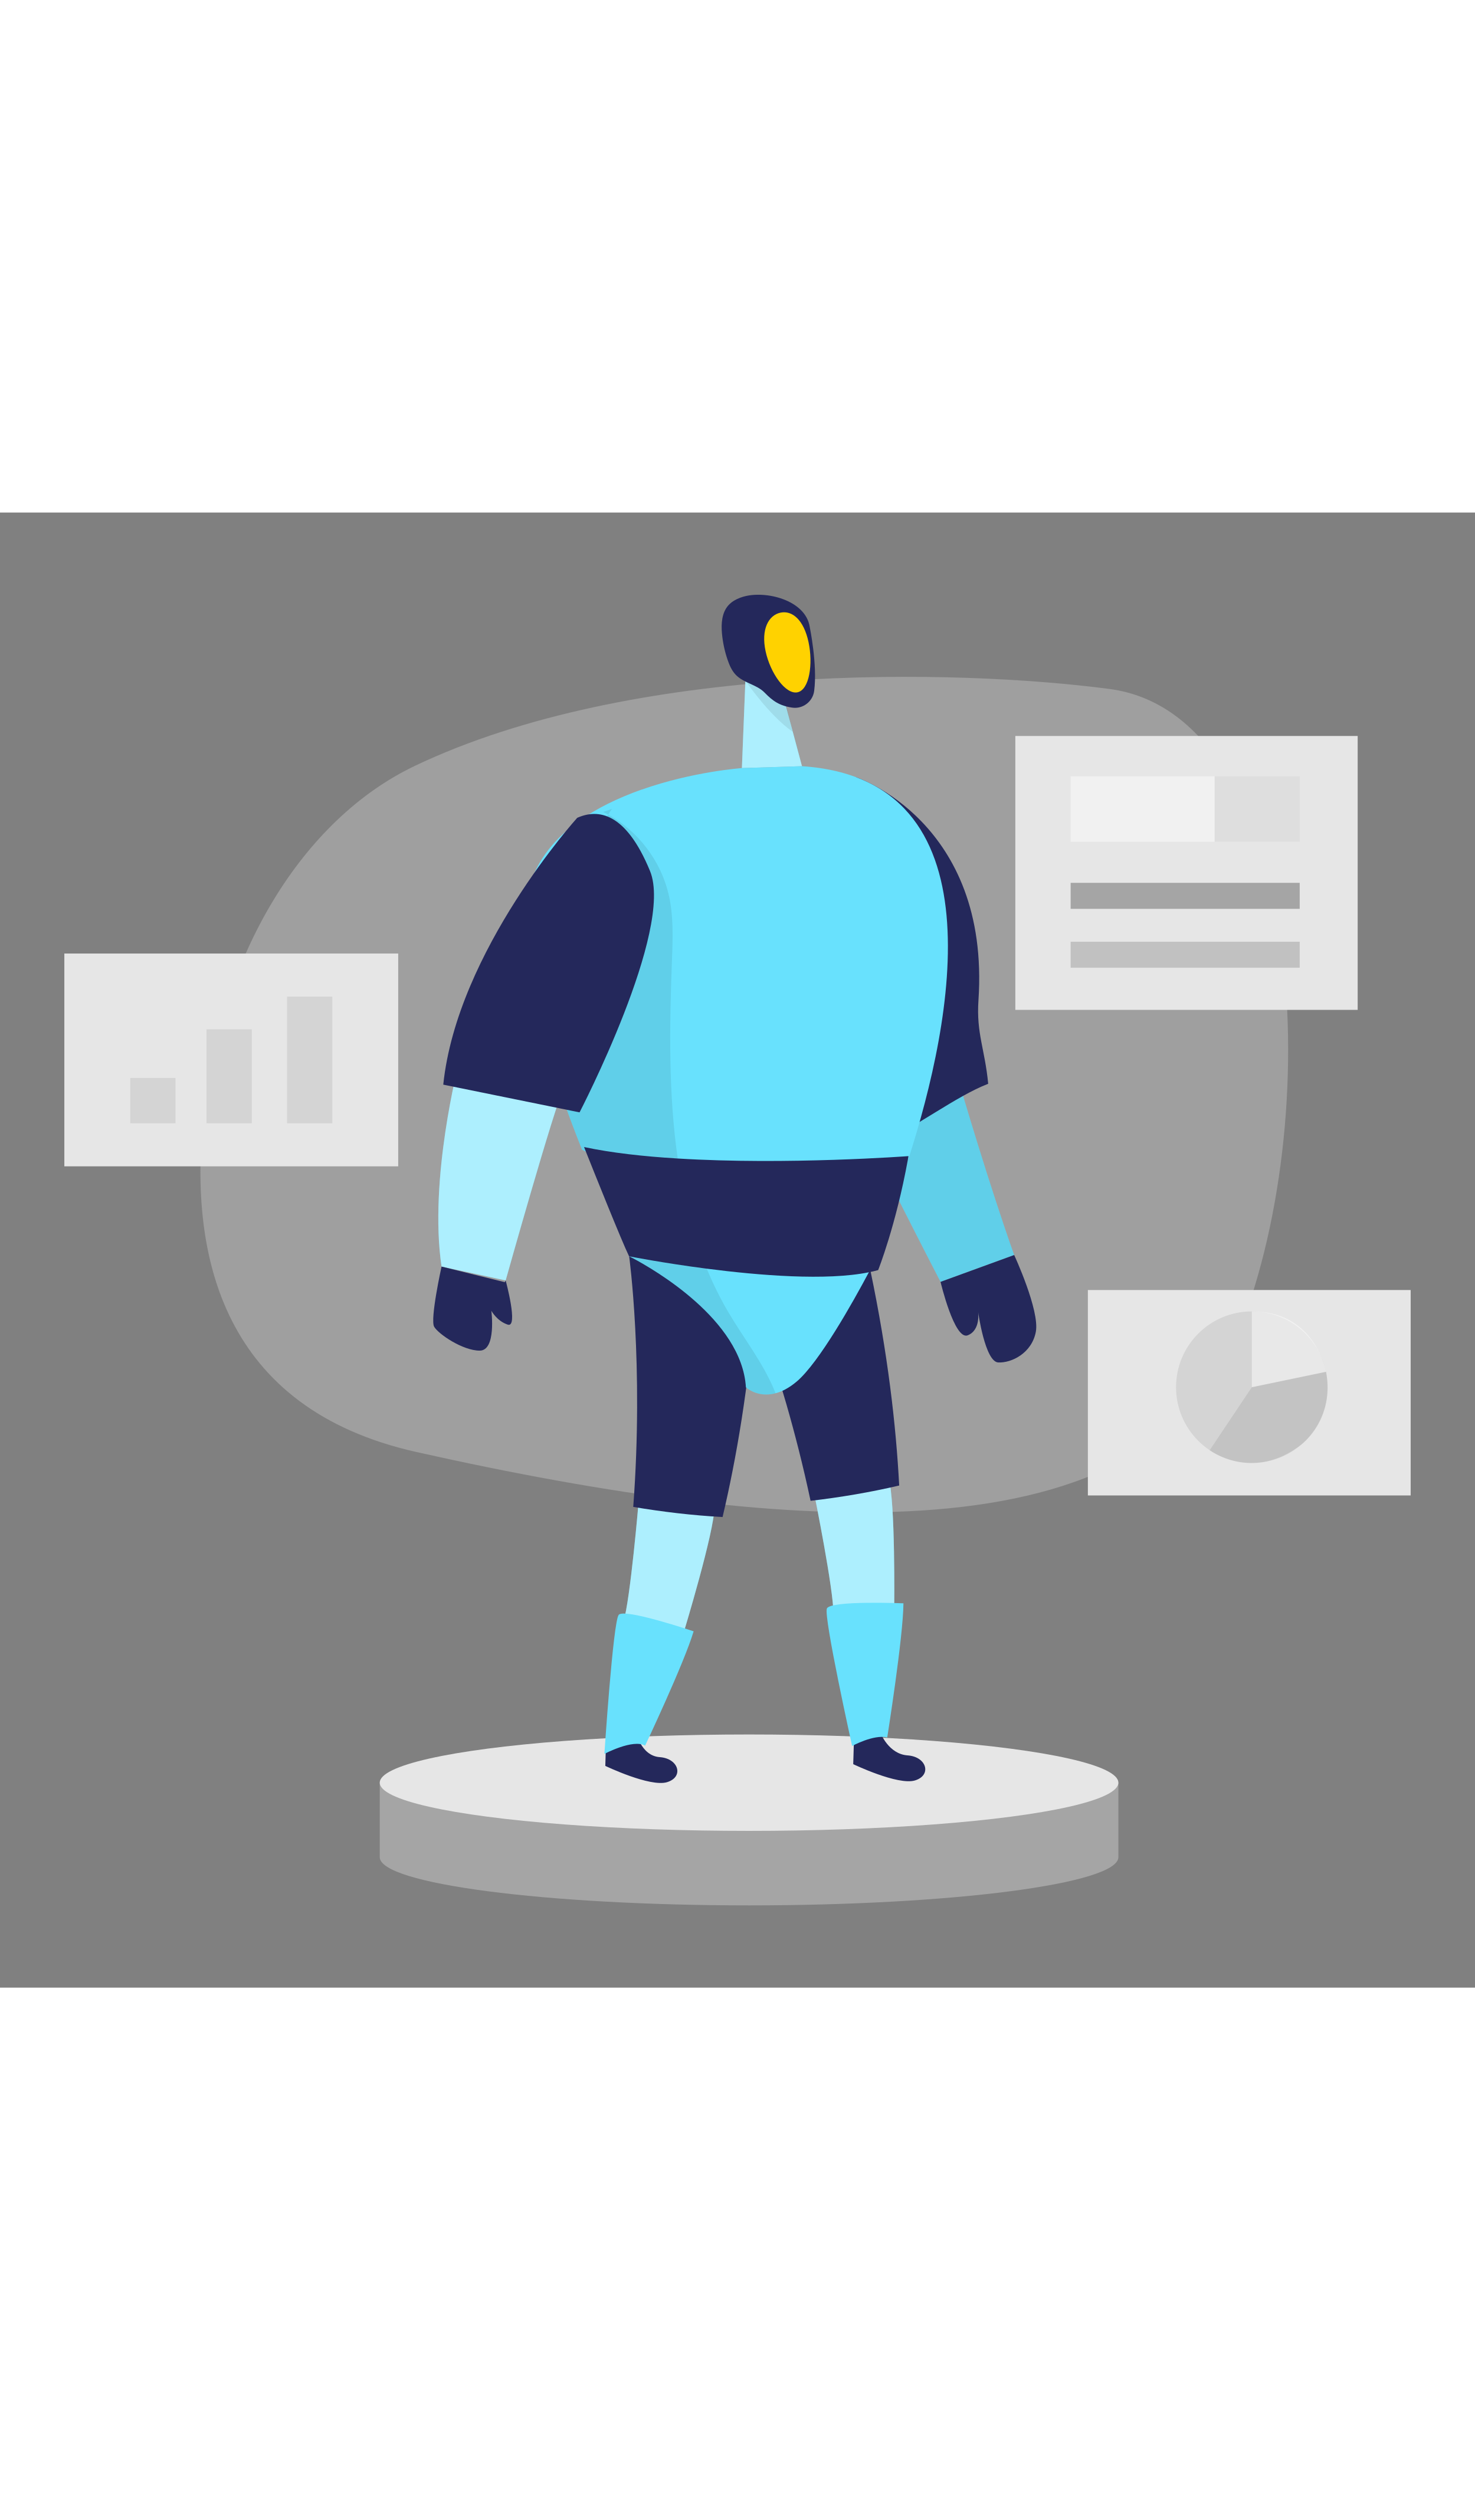 <svg id="_0470_artificial_intelligence_2" xmlns="http://www.w3.org/2000/svg" viewBox="0 0 500 500" data-imageid="artificial-intelligence-2-53" imageName="Artificial Intelligence 2" class="illustrations_image" style="width: 295px;"><rect x="0" y="0" width="500" height="500" fill="#808080" stroke="none"/><defs><style>.cls-1_artificial-intelligence-2-53{fill:#fff;}.cls-2_artificial-intelligence-2-53{opacity:.46;}.cls-2_artificial-intelligence-2-53,.cls-3_artificial-intelligence-2-53,.cls-4_artificial-intelligence-2-53,.cls-5_artificial-intelligence-2-53{fill:none;}.cls-6_artificial-intelligence-2-53{fill:#a5a5a5;}.cls-3_artificial-intelligence-2-53{opacity:.57;}.cls-7_artificial-intelligence-2-53{fill:#e6e6e6;}.cls-4_artificial-intelligence-2-53{opacity:.08;}.cls-5_artificial-intelligence-2-53{opacity:.3;}.cls-8_artificial-intelligence-2-53{fill:#24285b;}.cls-9_artificial-intelligence-2-53{fill:#000001;}.cls-10_artificial-intelligence-2-53{fill:#ffd200;}.cls-11_artificial-intelligence-2-53{fill:#68e1fd;}</style></defs><g id="bg_artificial-intelligence-2-53" class="cls-5_artificial-intelligence-2-53"><path class="cls-7_artificial-intelligence-2-53" d="m140.57,85.9c-37.97,18.09-66.14,63.95-71.7,119.43-4.68,46.75,6.5,98.41,72.33,113.13,128.09,28.64,248.06,36.8,278.68-40.47,30.63-77.27,21.2-209.63-43.8-218.19-51.68-6.81-161.36-9.23-235.52,26.1Z"/></g><g id="panel1_artificial-intelligence-2-53"><rect class="cls-7_artificial-intelligence-2-53" x="21.81" y="149.48" width="113.18" height="72.13"/><g class="cls-4_artificial-intelligence-2-53"><rect class="cls-9_artificial-intelligence-2-53" x="44.14" y="191.66" width="15.35" height="15.35"/></g><g class="cls-4_artificial-intelligence-2-53"><rect class="cls-9_artificial-intelligence-2-53" x="70.01" y="175.17" width="15.35" height="31.84"/></g><g class="cls-4_artificial-intelligence-2-53"><rect class="cls-9_artificial-intelligence-2-53" x="97.31" y="164.08" width="15.35" height="42.93"/></g></g><g id="ai_artificial-intelligence-2-53"><path class="cls-6_artificial-intelligence-2-53" d="m128.73,430.53v25.25c0,9.03,56.05,16.34,125.19,16.34s125.19-7.32,125.19-16.34v-25.25h-250.38Z"/><ellipse class="cls-7_artificial-intelligence-2-53" cx="253.92" cy="430.53" rx="125.19" ry="16.34"/><path class="cls-11_artificial-intelligence-2-53 targetColor" d="m276.05,332.81s6.58,32.5,6.46,40.48l20.62-2.19s.41-36.06-1.9-43.73l-25.18,5.44Z" style="fill: rgb(104, 225, 253);"/><g class="cls-2_artificial-intelligence-2-53"><path class="cls-1_artificial-intelligence-2-53" d="m276.05,332.81s6.58,32.5,6.46,40.48l20.62-2.19s.41-36.06-1.9-43.73l-25.18,5.44Z"/></g><path class="cls-8_artificial-intelligence-2-53" d="m274.77,334.99c10.08-1.18,20.09-2.86,30.04-5.19-1.08-20.53-3.89-44.88-9.76-72.89l-45.42-3.09s15.05,33.66,25.14,81.17Z"/><path class="cls-11_artificial-intelligence-2-53 targetColor" d="m216.48,335.32s-2.79,33.04-5.14,40.67l20.41,3.67s10.5-34.51,10.42-42.51l-25.7-1.84Z" style="fill: rgb(104, 225, 253);"/><g class="cls-2_artificial-intelligence-2-53"><path class="cls-1_artificial-intelligence-2-53" d="m216.48,335.32s-2.79,33.04-5.14,40.67l20.41,3.67s10.5-34.51,10.42-42.51l-25.7-1.84Z"/></g><path class="cls-8_artificial-intelligence-2-53" d="m215.45,412.98s1.7,8.44,8.18,8.89c6.48.45,8.27,6.75,2.48,8.49-5.8,1.74-20.92-5.52-20.92-5.52l.35-11.86h9.91Z"/><path class="cls-8_artificial-intelligence-2-53" d="m214.65,337.05c10.01,1.69,20.09,2.88,30.29,3.44,4.72-20.01,8.84-44.17,11.06-72.71l-42.73-15.7s5.01,36.53,1.39,84.96Z"/><path class="cls-11_artificial-intelligence-2-53 targetColor" d="m297.5,251.87s-1.1,2.21-2.97,5.64c-5.34,10.05-16.86,30.62-24.45,37.04-2.62,2.21-5.04,3.43-7.18,3.98-6.16,1.66-10.05-2.02-10.05-2.02-1.38-22.91-31.45-40.09-38.23-43.71-.87-.46-1.36-.69-1.36-.69l24.64-.07,59.6-.16Z" style="fill: rgb(104, 225, 253);"/><path class="cls-11_artificial-intelligence-2-53 targetColor" d="m235.13,379.22s-23.49-7.93-25.4-5.58-4.85,47.13-4.85,47.13c0,0,9.69-5.14,13.8-2.79,0,0,13.21-27.9,16.45-38.76Z" style="fill: rgb(104, 225, 253);"/><path class="cls-8_artificial-intelligence-2-53" d="m298.51,413.71s2.69,7.12,9.16,7.57c6.48.45,8.27,6.75,2.48,8.49-5.8,1.74-20.92-5.52-20.92-5.52l.35-11.86,8.92,1.31Z"/><path class="cls-11_artificial-intelligence-2-53 targetColor" d="m306.25,369.73s-24.77-1.03-25.95,1.76c-1.17,2.79,8.55,46.6,8.55,46.6,0,0,7.3-4,11.91-2.9,0,0,5.43-34.13,5.49-45.46Z" style="fill: rgb(104, 225, 253);"/><path class="cls-11_artificial-intelligence-2-53 targetColor" d="m325.58,194.71s9.69,33.04,18.21,56.97l-24.96,9.1s-24.37-46.99-28.19-56.97l34.95-9.1Z" style="fill: rgb(104, 225, 253);"/><g class="cls-4_artificial-intelligence-2-53"><path class="cls-9_artificial-intelligence-2-53" d="m325.58,194.71s9.69,33.04,18.21,56.97l-24.96,9.1s-24.37-46.99-28.19-56.97l34.95-9.1Z"/></g><path class="cls-11_artificial-intelligence-2-53 targetColor" d="m155.55,186.58s-10.28,39.35-5.87,69.01l21.73,4.7s16.45-58.73,19.97-66.07l-35.83-7.64Z" style="fill: rgb(104, 225, 253);"/><g class="cls-2_artificial-intelligence-2-53"><path class="cls-1_artificial-intelligence-2-53" d="m155.55,186.58s-10.28,39.35-5.87,69.01l21.73,4.7s16.45-58.73,19.97-66.07l-35.83-7.64Z"/></g><polygon class="cls-11_artificial-intelligence-2-53 targetColor" points="252.96 49.77 251.49 86.62 271.86 85.98 264.75 59.42 252.96 49.77" style="fill: rgb(104, 225, 253);"/><g class="cls-2_artificial-intelligence-2-53"><polygon class="cls-1_artificial-intelligence-2-53" points="252.96 49.77 251.49 86.62 271.86 85.98 264.75 59.42 252.96 49.77"/></g><g class="cls-4_artificial-intelligence-2-53"><path class="cls-9_artificial-intelligence-2-53" d="m266.45,65.02s-6.41-6.13-13.7-7.94c0,0,7.78,11.48,15.92,17.22l-2.22-9.28Z"/></g><path class="cls-8_artificial-intelligence-2-53" d="m299.46,213.08c10.89-4.55,24.5-15.2,35.52-19.45-1.11-11.74-4.06-17.03-3.3-28.3,4.05-60.48-41.39-75.58-41.39-75.58,0,0-17.4,20.5,0,91.42,2.72,11.09,5.84,21.77,9.17,31.9Z"/><path class="cls-11_artificial-intelligence-2-53 targetColor" d="m307.94,219.14s-.11.05-.16.05c-3.82,1.31-7.68,2.46-11.62,3.29-13.48,2.81-27.58,2.21-41.27,1.33-8.21-.53-16.45-1.08-24.68-1.7-2.37-.18-4.76-.37-7.13-.55-7.61-.62-17.07-1.33-24.45-4.9-.46-.21-.9-.44-1.33-.67-4.46-11.2-9.09-23.95-12.72-36.58-5.57-19.42-8.76-38.55-5.43-51.5,4.09-15.85,17.99-25.69,32.55-31.77,1.93-.81,3.84-1.54,5.77-2.23.02.02.05.02.07,0,17.39-6.14,33.95-7.29,33.95-7.29l20.38-.64c67.4,4.44,51.21,86.03,36.07,133.17Z" style="fill: rgb(104, 225, 253);"/><path class="cls-8_artificial-intelligence-2-53" d="m274.48,38.75s2.67,12.84,1.51,21.72c-.47,3.6-3.83,6.18-7.42,5.66-4.22-.61-6.58-2.19-9.36-5.07-2.72-2.81-7.13-3.22-9.85-6.11-1.3-1.38-2.07-3.16-2.69-4.95-1.01-2.92-1.66-5.97-1.94-9.05-.3-3.34-.04-7.04,2.21-9.53,1.28-1.42,3.07-2.29,4.89-2.85,7.5-2.3,21.22,1.01,22.65,10.17Z"/><g class="cls-4_artificial-intelligence-2-53"><path class="cls-9_artificial-intelligence-2-53" d="m262.9,298.52c-6.16,1.66-10.05-2.02-10.05-2.02-1.38-22.91-31.45-40.09-38.23-43.71-.87-.46-1.36-.69-1.36-.69-2.53-5.18-12.08-29.05-14.63-35.45-.46-.21-.9-.44-1.33-.67-4.46-11.2-9.09-23.95-12.72-36.58.09-10.97.62-21.9,3.08-32.55,3.17-13.66,9.41-26.38,15.57-38.97.92-1.84,1.84-3.73,2.94-5.5,10.17,5.64,17.8,15.67,20.47,26.98,1.73,7.38,1.43,15.07,1.13,22.66-.83,22.15-1.2,45.02,1.96,66.92.14,1.06.3,2.09.48,3.15,1.63,10.26,4.09,20.29,7.68,29.93.53,1.43,1.08,2.85,1.68,4.26,2.12,5.13,4.58,10.12,7.43,14.95,5.13,8.67,11.46,16.72,15.39,26.02.18.41.35.85.51,1.27Z"/></g><path class="cls-8_artificial-intelligence-2-53" d="m195.68,103.47s-40.72,45.03-45.42,90.45l46.2,9.4s32.11-61.86,23.88-81.83c-8.22-19.97-17.62-21.14-24.67-18.01Z"/><path class="cls-10_artificial-intelligence-2-53" d="m274.07,43.89c1.6,7.45.3,16.18-3.72,17.04s-9.23-6.46-10.83-13.92c-1.6-7.45,1.02-12.21,5.04-13.07,4.02-.86,7.91,2.5,9.51,9.95Z"/><path class="cls-8_artificial-intelligence-2-53" d="m171.41,260.29s4.4,16.15.73,14.98c-3.67-1.17-5.58-4.7-5.58-4.7,0,0,1.76,13.51-3.96,13.51s-13.95-5.58-15.42-8.08c-1.47-2.5,2.5-20.41,2.5-20.41l21.44,5.29"/><path class="cls-8_artificial-intelligence-2-53" d="m307.96,218.15c-.07.35-.11.69-.18,1.04-4.12,22.64-10.1,37.59-10.1,37.59-.99.28-2.05.53-3.15.74-14.4,2.94-37.17,1.08-54.96-1.22-14.91-1.93-26.32-4.19-26.32-4.19-2.53-5.18-12.08-29.05-14.63-35.45-.41-1.01-.64-1.59-.64-1.59,9.29,1.98,20.31,3.2,31.74,3.89,37.04,2.28,78.23-.81,78.23-.81Z"/><path class="cls-8_artificial-intelligence-2-53" d="m318.83,260.78s4.7,19.87,9.2,18.11,3.52-8.03,3.52-8.03c0,0,2.35,17.03,6.85,17.23,4.5.2,11.35-3.13,12.73-10.38,1.37-7.24-7.34-26.04-7.34-26.04l-24.96,9.1Z"/><g class="cls-4_artificial-intelligence-2-53"><path class="cls-9_artificial-intelligence-2-53" d="m207.46,100.44c-.46.62-.9,1.29-1.29,1.96-.55-.32-1.1-.62-1.68-.9l2.97-1.06Z"/></g></g><g id="panel2_artificial-intelligence-2-53"><rect class="cls-7_artificial-intelligence-2-53" x="368.77" y="263.54" width="109.42" height="69.63"/><g class="cls-4_artificial-intelligence-2-53"><circle class="cls-9_artificial-intelligence-2-53" cx="424.35" cy="296.48" r="25.69"/></g><g class="cls-2_artificial-intelligence-2-53"><path class="cls-1_artificial-intelligence-2-53" d="m424.35,270.8v25.69l25.15-5.23s-3.51-20.62-25.15-20.46Z"/></g><g class="cls-4_artificial-intelligence-2-53"><path class="cls-9_artificial-intelligence-2-53" d="m424.35,296.48l-14.28,21.35s14.4,10.96,31.07-1.92c0,0,11.41-8.27,8.36-24.66l-25.15,5.23Z"/></g></g><g id="panel3_artificial-intelligence-2-53"><rect class="cls-7_artificial-intelligence-2-53" x="344.18" y="75.74" width="116.05" height="92.84"/><g class="cls-2_artificial-intelligence-2-53"><rect class="cls-1_artificial-intelligence-2-53" x="362.93" y="89.42" width="77.65" height="22.17"/></g><g class="cls-4_artificial-intelligence-2-53"><rect class="cls-9_artificial-intelligence-2-53" x="411.75" y="89.42" width="28.84" height="22.17"/></g><rect class="cls-6_artificial-intelligence-2-53" x="362.93" y="125.52" width="77.65" height="8.81"/><g class="cls-3_artificial-intelligence-2-53"><rect class="cls-6_artificial-intelligence-2-53" x="362.93" y="145.48" width="77.65" height="8.81"/></g></g></svg>